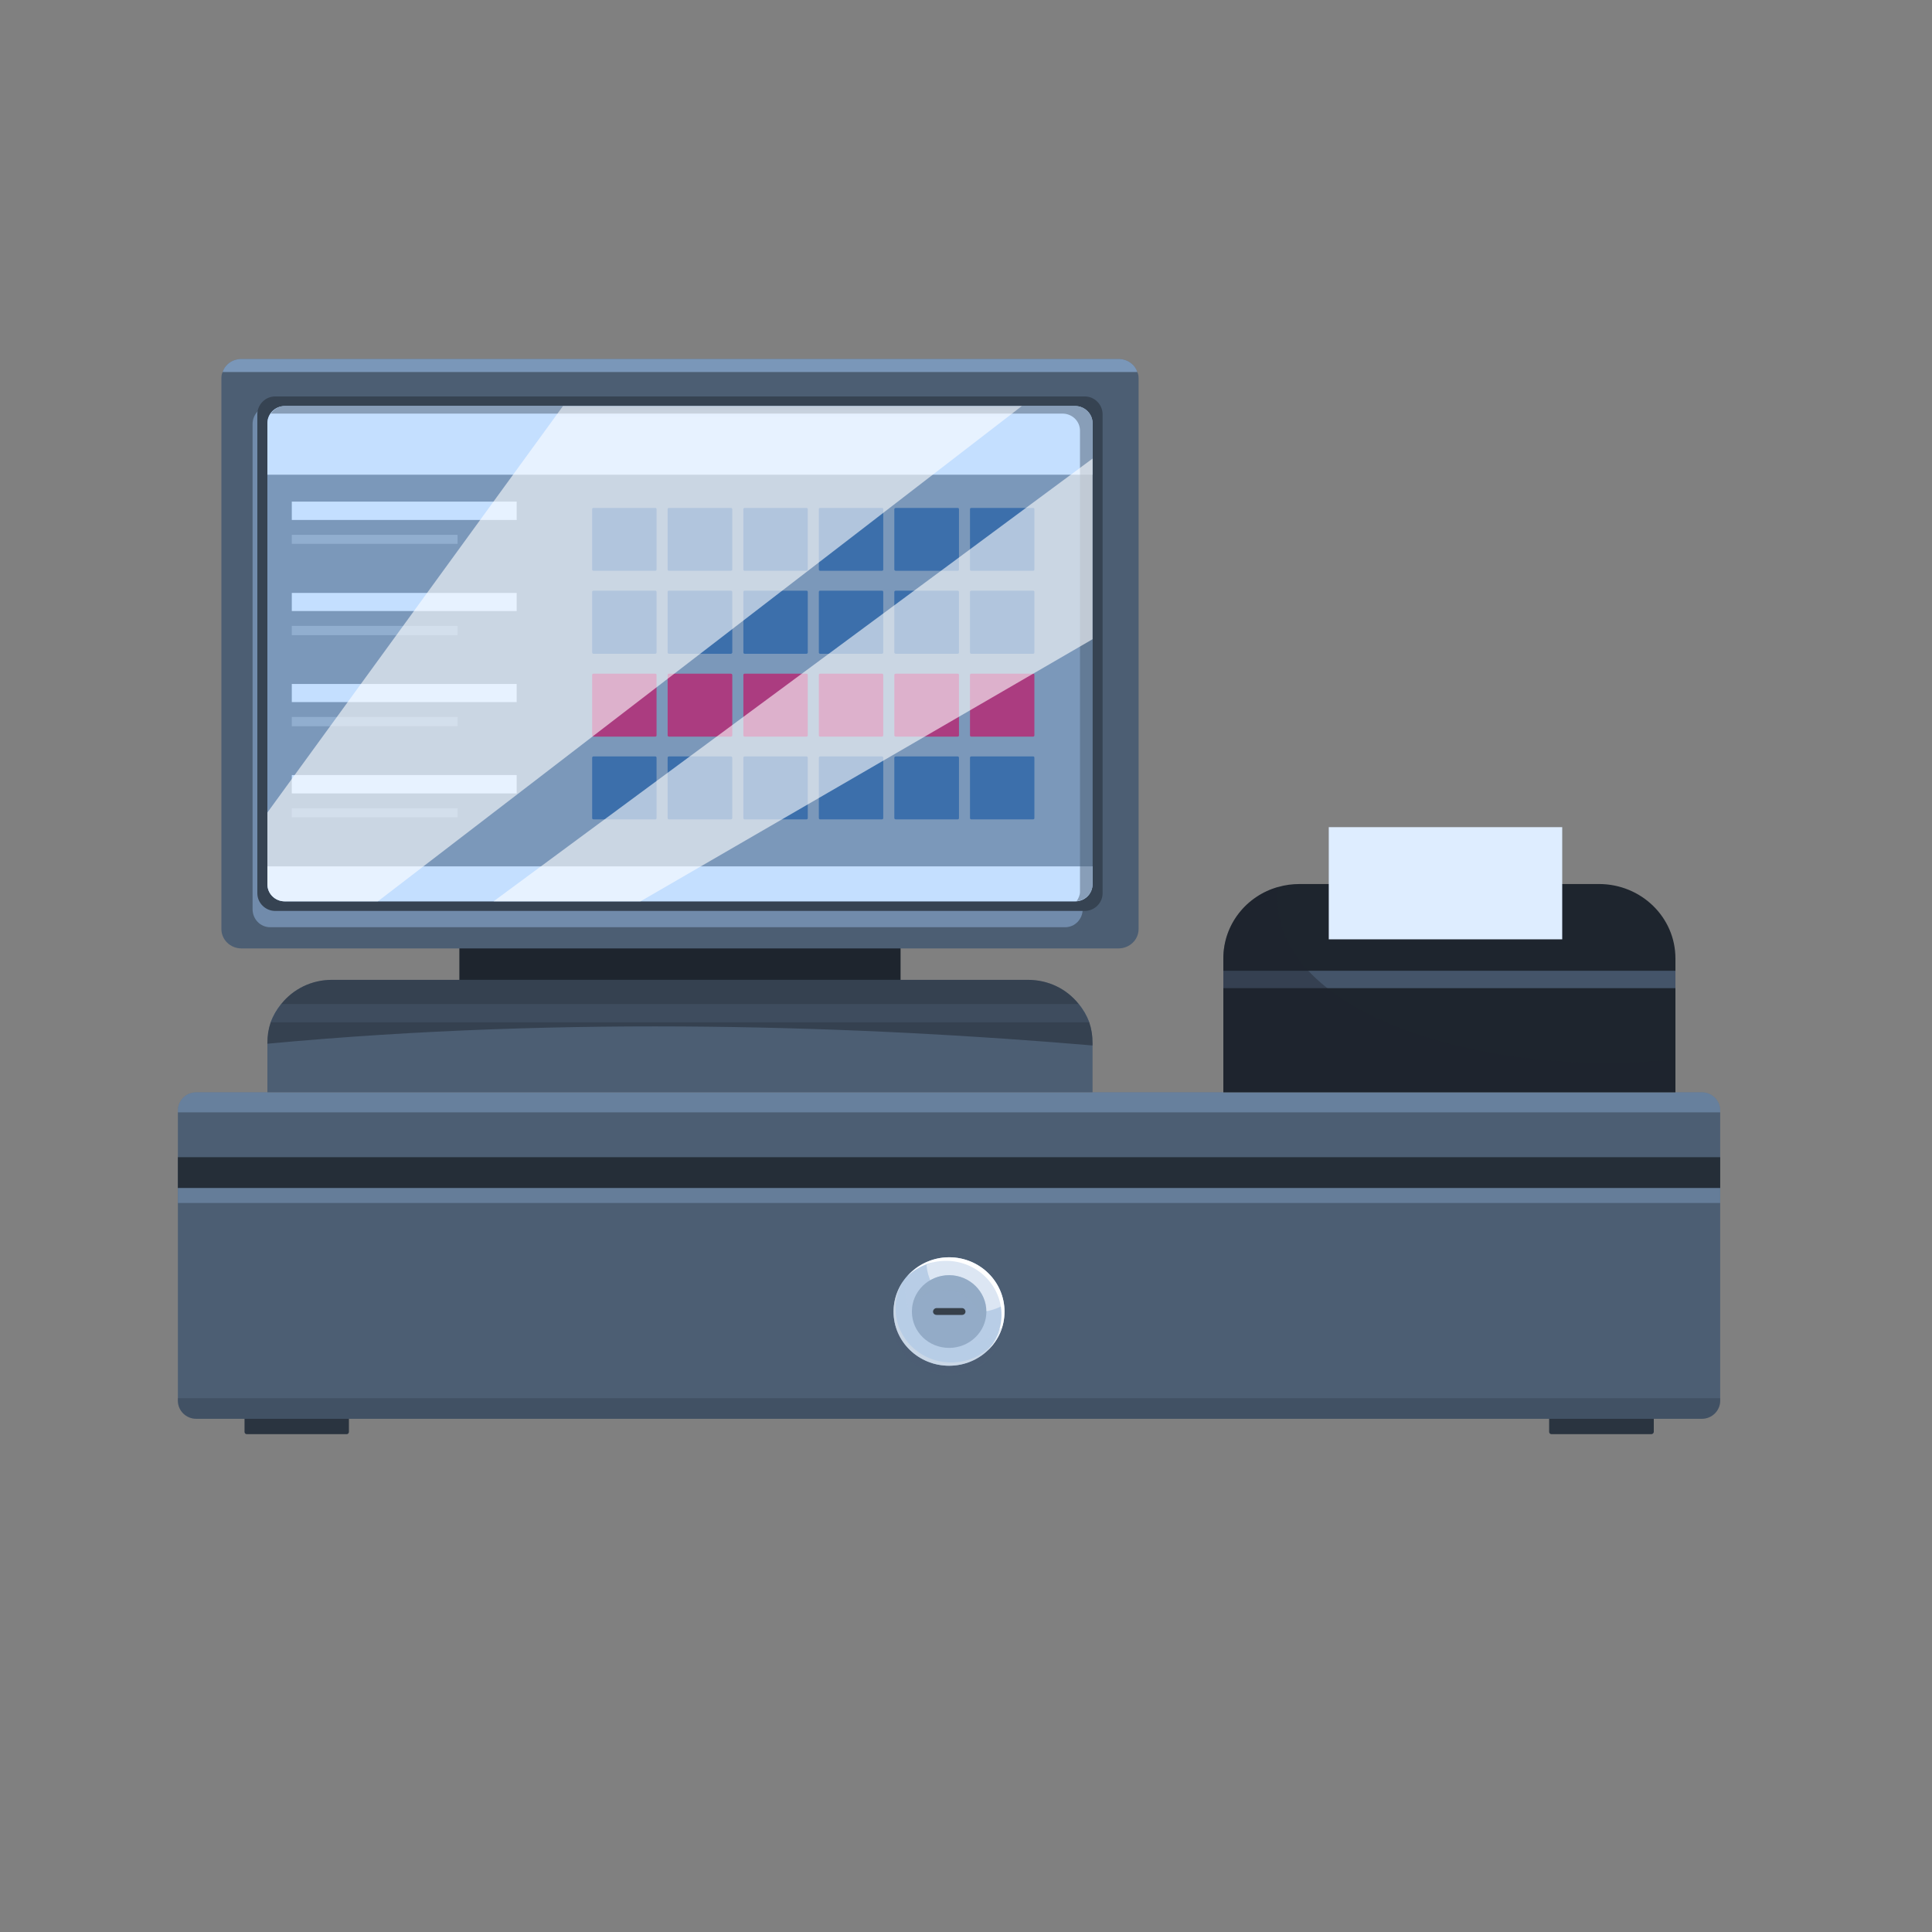 <svg xmlns="http://www.w3.org/2000/svg" xmlns:xlink="http://www.w3.org/1999/xlink" width="40" zoomAndPan="magnify" viewBox="0 0 30 30" height="40" preserveAspectRatio="xMidYMid meet" version="1.2"><rect x="0" y="0" width="30" height="30" fill="#808080" stroke="none"/><defs><clipPath id="e73732404f"><path d="M 3 21 L 6 21 L 6 22.27 L 3 22.27 Z M 3 21 "/></clipPath><clipPath id="f34e0f41e3"><path d="M 24 21 L 26 21 L 26 22.27 L 24 22.27 Z M 24 21 "/></clipPath><clipPath id="dbb25d5273"><path d="M 2.762 16 L 26.711 16 L 26.711 22.27 L 2.762 22.27 Z M 2.762 16 "/></clipPath><clipPath id="08823a93a9"><path d="M 2.762 17 L 26.711 17 L 26.711 19 L 2.762 19 Z M 2.762 17 "/></clipPath><clipPath id="e94d1972ae"><path d="M 2.762 18 L 26.711 18 L 26.711 19 L 2.762 19 Z M 2.762 18 "/></clipPath><clipPath id="a37536cbf3"><path d="M 2.762 21 L 26.711 21 L 26.711 22.27 L 2.762 22.27 Z M 2.762 21 "/></clipPath><clipPath id="f8e2d588ee"><path d="M 2.762 16 L 26.711 16 L 26.711 18 L 2.762 18 Z M 2.762 16 "/></clipPath><clipPath id="2fccb2f223"><path d="M 3 5.574 L 18 5.574 L 18 15 L 3 15 Z M 3 5.574 "/></clipPath><filter x="0%" y="0%" width="100%" filterUnits="objectBoundingBox" id="71ff06f437" height="100%"><feColorMatrix values="0 0 0 0 1 0 0 0 0 1 0 0 0 0 1 0 0 0 1 0" type="matrix" in="SourceGraphic"/></filter><clipPath id="cdedfac15e"><path d="M 1 0.27 L 13 0.27 L 13 8 L 1 8 Z M 1 0.27 "/></clipPath><clipPath id="7526c28836"><path d="M 4 1 L 13.973 1 L 13.973 8 L 4 8 Z M 4 1 "/></clipPath><clipPath id="06a2a73306"><rect x="0" width="14" y="0" height="9"/></clipPath><clipPath id="a942416f48"><path d="M 3 5.574 L 18 5.574 L 18 6 L 3 6 Z M 3 5.574 "/></clipPath><clipPath id="9ecf71e827"><path d="M 18 13 L 26.711 13 L 26.711 17 L 18 17 Z M 18 13 "/></clipPath><clipPath id="400a621338"><path d="M 18 15 L 26.711 15 L 26.711 16 L 18 16 Z M 18 15 "/></clipPath><clipPath id="5e0baede2b"><path d="M 18 13 L 26.711 13 L 26.711 17 L 18 17 Z M 18 13 "/></clipPath></defs><g id="13ce62a162"><path style=" stroke:none;fill-rule:nonzero;fill:#1e252e;fill-opacity:1;" d="M 7.133 13.418 L 13.984 13.418 L 13.984 15.754 L 7.133 15.754 Z M 7.133 13.418 "/><g clip-rule="nonzero" clip-path="url(#e73732404f)"><path style=" stroke:none;fill-rule:nonzero;fill:#2a3440;fill-opacity:1;" d="M 5.383 22.27 L 3.832 22.27 C 3.812 22.27 3.797 22.254 3.797 22.234 L 3.797 21.547 C 3.797 21.527 3.812 21.508 3.832 21.508 L 5.383 21.508 C 5.402 21.508 5.418 21.527 5.418 21.547 L 5.418 22.234 C 5.418 22.254 5.402 22.27 5.383 22.27 Z M 5.383 22.27 "/></g><g clip-rule="nonzero" clip-path="url(#f34e0f41e3)"><path style=" stroke:none;fill-rule:nonzero;fill:#2a3440;fill-opacity:1;" d="M 25.641 22.27 L 24.094 22.27 C 24.07 22.27 24.055 22.254 24.055 22.234 L 24.055 21.547 C 24.055 21.527 24.07 21.508 24.094 21.508 L 25.641 21.508 C 25.66 21.508 25.68 21.527 25.68 21.547 L 25.68 22.234 C 25.68 22.254 25.66 22.27 25.641 22.27 Z M 25.641 22.27 "/></g><g clip-rule="nonzero" clip-path="url(#dbb25d5273)"><path style=" stroke:none;fill-rule:nonzero;fill:#4c5e73;fill-opacity:1;" d="M 26.711 17.242 L 26.711 21.75 C 26.711 21.906 26.582 22.031 26.426 22.031 L 3.047 22.031 C 2.891 22.031 2.762 21.906 2.762 21.75 L 2.762 17.242 C 2.762 17.086 2.891 16.961 3.047 16.961 L 26.426 16.961 C 26.582 16.961 26.711 17.086 26.711 17.242 Z M 26.711 17.242 "/></g><g clip-rule="nonzero" clip-path="url(#08823a93a9)"><path style=" stroke:none;fill-rule:nonzero;fill:#252e38;fill-opacity:1;" d="M 2.762 17.969 L 26.711 17.969 L 26.711 18.449 L 2.762 18.449 Z M 2.762 17.969 "/></g><g clip-rule="nonzero" clip-path="url(#e94d1972ae)"><path style=" stroke:none;fill-rule:nonzero;fill:#657d99;fill-opacity:1;" d="M 2.762 18.449 L 26.711 18.449 L 26.711 18.68 L 2.762 18.68 Z M 2.762 18.449 "/></g><path style=" stroke:none;fill-rule:nonzero;fill:#4c5e73;fill-opacity:0.4;" d="M 15.578 20.508 C 15.578 20.973 15.195 21.348 14.719 21.348 C 14.242 21.348 13.855 20.973 13.855 20.508 C 13.855 20.043 14.242 19.664 14.719 19.664 C 15.195 19.664 15.578 20.043 15.578 20.508 Z M 15.578 20.508 "/><path style=" stroke:none;fill-rule:nonzero;fill:#b8cde6;fill-opacity:1;" d="M 15.598 20.367 C 15.598 20.832 15.215 21.207 14.738 21.207 C 14.262 21.207 13.875 20.832 13.875 20.367 C 13.875 19.902 14.262 19.523 14.738 19.523 C 15.215 19.523 15.598 19.902 15.598 20.367 Z M 15.598 20.367 "/><path style=" stroke:none;fill-rule:nonzero;fill:#ffffff;fill-opacity:1;" d="M 14.738 19.523 C 14.477 19.523 14.246 19.641 14.09 19.816 C 14.246 19.668 14.457 19.578 14.691 19.578 C 15.164 19.578 15.551 19.953 15.551 20.418 C 15.551 20.633 15.469 20.82 15.336 20.969 C 15.5 20.816 15.598 20.605 15.598 20.367 C 15.598 19.902 15.215 19.523 14.738 19.523 Z M 14.738 19.523 "/><path style=" stroke:none;fill-rule:nonzero;fill:#ffffff;fill-opacity:0.5;" d="M 14.387 19.641 C 14.418 20.047 14.766 20.371 15.191 20.371 C 15.324 20.371 15.445 20.336 15.555 20.281 C 15.523 19.875 15.18 19.551 14.75 19.551 C 14.617 19.551 14.496 19.586 14.387 19.641 Z M 14.387 19.641 "/><path style=" stroke:none;fill-rule:nonzero;fill:#b8cde6;fill-opacity:0.4;" d="M 14.922 20.883 C 14.449 20.883 14.062 20.508 14.062 20.043 C 14.062 19.957 14.078 19.879 14.102 19.805 C 13.961 19.953 13.875 20.148 13.875 20.367 C 13.875 20.832 14.262 21.207 14.738 21.207 C 15.129 21.207 15.453 20.953 15.559 20.605 C 15.402 20.773 15.176 20.883 14.922 20.883 Z M 14.922 20.883 "/><path style=" stroke:none;fill-rule:nonzero;fill:#93abc7;fill-opacity:1;" d="M 15.316 20.367 C 15.316 20.68 15.055 20.93 14.738 20.93 C 14.418 20.93 14.16 20.68 14.16 20.367 C 14.16 20.055 14.418 19.801 14.738 19.801 C 15.055 19.801 15.316 20.055 15.316 20.367 Z M 15.316 20.367 "/><path style=" stroke:none;fill-rule:nonzero;fill:#93abc7;fill-opacity:0.4;" d="M 14.66 20.031 C 14.977 20.031 15.238 20.285 15.238 20.594 C 15.238 20.617 15.234 20.637 15.23 20.656 C 15.281 20.57 15.316 20.473 15.316 20.367 C 15.316 20.055 15.055 19.801 14.738 19.801 C 14.438 19.801 14.195 20.023 14.164 20.305 C 14.266 20.141 14.449 20.031 14.66 20.031 Z M 14.66 20.031 "/><path style=" stroke:none;fill-rule:nonzero;fill:#37404a;fill-opacity:1;" d="M 14.938 20.418 L 14.543 20.418 C 14.512 20.418 14.488 20.395 14.488 20.367 C 14.488 20.34 14.512 20.312 14.543 20.312 L 14.938 20.312 C 14.969 20.312 14.992 20.34 14.992 20.367 C 14.992 20.395 14.969 20.418 14.938 20.418 Z M 14.938 20.418 "/><path style=" stroke:none;fill-rule:nonzero;fill:#e6e6e6;fill-opacity:0.4;" d="M 14.77 21.156 C 14.293 21.156 13.906 20.781 13.906 20.316 C 13.906 20.156 13.953 20.012 14.031 19.883 C 13.934 20.02 13.875 20.188 13.875 20.367 C 13.875 20.832 14.262 21.207 14.738 21.207 C 15.051 21.207 15.324 21.043 15.473 20.797 C 15.32 21.016 15.062 21.156 14.77 21.156 Z M 14.77 21.156 "/><g clip-rule="nonzero" clip-path="url(#a37536cbf3)"><path style=" stroke:none;fill-rule:nonzero;fill:#2a3440;fill-opacity:0.3;" d="M 26.711 21.711 L 26.711 21.75 C 26.711 21.906 26.582 22.031 26.426 22.031 L 3.047 22.031 C 2.891 22.031 2.762 21.906 2.762 21.75 L 2.762 21.711 Z M 26.711 21.711 "/></g><g clip-rule="nonzero" clip-path="url(#f8e2d588ee)"><path style=" stroke:none;fill-rule:nonzero;fill:#a7cfff;fill-opacity:0.3;" d="M 26.711 17.242 L 26.711 17.273 L 2.762 17.273 L 2.762 17.242 C 2.762 17.086 2.891 16.961 3.047 16.961 L 26.426 16.961 C 26.582 16.961 26.711 17.086 26.711 17.242 Z M 26.711 17.242 "/></g><path style=" stroke:none;fill-rule:nonzero;fill:#4c5e73;fill-opacity:1;" d="M 16.965 16.195 L 16.965 16.961 L 4.152 16.961 L 4.152 16.195 C 4.152 16.082 4.168 15.977 4.203 15.875 C 4.242 15.77 4.297 15.676 4.367 15.59 C 4.551 15.359 4.836 15.215 5.152 15.215 L 15.961 15.215 C 16.285 15.215 16.566 15.359 16.75 15.59 C 16.82 15.676 16.875 15.77 16.914 15.875 C 16.949 15.977 16.965 16.082 16.965 16.195 Z M 16.965 16.195 "/><path style=" stroke:none;fill-rule:nonzero;fill:#5e758f;fill-opacity:1;" d="M 16.914 15.875 L 4.203 15.875 C 4.242 15.77 4.297 15.676 4.367 15.59 L 16.75 15.59 C 16.82 15.676 16.875 15.77 16.914 15.875 Z M 16.914 15.875 "/><g clip-rule="nonzero" clip-path="url(#2fccb2f223)"><path style=" stroke:none;fill-rule:nonzero;fill:#4c5e73;fill-opacity:1;" d="M 17.68 5.879 L 17.68 14.426 C 17.68 14.594 17.539 14.727 17.367 14.727 L 3.75 14.727 C 3.578 14.727 3.438 14.594 3.438 14.426 L 3.438 5.879 C 3.438 5.84 3.441 5.809 3.457 5.777 C 3.496 5.656 3.613 5.574 3.75 5.574 L 17.367 5.574 C 17.504 5.574 17.621 5.656 17.66 5.777 C 17.676 5.809 17.68 5.84 17.68 5.879 Z M 17.68 5.879 "/></g><path style=" stroke:none;fill-rule:nonzero;fill:#a9d0ff;fill-opacity:0.4;" d="M 16.812 6.586 L 16.812 14.117 C 16.812 14.273 16.691 14.398 16.539 14.398 L 4.195 14.398 C 4.043 14.398 3.922 14.273 3.922 14.117 L 3.922 6.586 C 3.922 6.43 4.043 6.305 4.195 6.305 L 16.539 6.305 C 16.691 6.305 16.812 6.43 16.812 6.586 Z M 16.812 6.586 "/><path style=" stroke:none;fill-rule:nonzero;fill:#364352;fill-opacity:1;" d="M 17.121 6.434 L 17.121 13.871 C 17.121 14.02 16.996 14.145 16.844 14.145 L 4.273 14.145 C 4.121 14.145 3.996 14.02 3.996 13.871 L 3.996 6.434 C 3.996 6.281 4.121 6.156 4.273 6.156 L 16.844 6.156 C 16.996 6.156 17.121 6.281 17.121 6.434 Z M 17.121 6.434 "/><path style=" stroke:none;fill-rule:nonzero;fill:#7b98ba;fill-opacity:1;" d="M 16.965 6.57 L 16.965 13.73 C 16.965 13.879 16.844 13.996 16.695 13.996 L 4.422 13.996 C 4.273 13.996 4.152 13.879 4.152 13.73 L 4.152 6.57 C 4.152 6.426 4.273 6.305 4.422 6.305 L 16.695 6.305 C 16.844 6.305 16.965 6.426 16.965 6.57 Z M 16.965 6.57 "/><path style=" stroke:none;fill-rule:nonzero;fill:#c4dfff;fill-opacity:1;" d="M 16.965 6.57 L 16.965 7.371 L 4.152 7.371 L 4.152 6.57 C 4.152 6.426 4.273 6.305 4.422 6.305 L 16.695 6.305 C 16.844 6.305 16.965 6.426 16.965 6.57 Z M 16.965 6.57 "/><path style=" stroke:none;fill-rule:nonzero;fill:#c4dfff;fill-opacity:1;" d="M 16.965 13.453 L 16.965 13.73 C 16.965 13.879 16.844 13.996 16.695 13.996 L 4.422 13.996 C 4.273 13.996 4.152 13.879 4.152 13.73 L 4.152 13.453 Z M 16.965 13.453 "/><path style=" stroke:none;fill-rule:nonzero;fill:#c4dfff;fill-opacity:1;" d="M 4.531 7.789 L 8.023 7.789 L 8.023 8.074 L 4.531 8.074 Z M 4.531 7.789 "/><path style=" stroke:none;fill-rule:nonzero;fill:#c4dfff;fill-opacity:0.3;" d="M 4.531 8.305 L 7.105 8.305 L 7.105 8.445 L 4.531 8.445 Z M 4.531 8.305 "/><path style=" stroke:none;fill-rule:nonzero;fill:#c4dfff;fill-opacity:1;" d="M 4.531 9.207 L 8.023 9.207 L 8.023 9.488 L 4.531 9.488 Z M 4.531 9.207 "/><path style=" stroke:none;fill-rule:nonzero;fill:#c4dfff;fill-opacity:0.3;" d="M 4.531 9.719 L 7.105 9.719 L 7.105 9.863 L 4.531 9.863 Z M 4.531 9.719 "/><path style=" stroke:none;fill-rule:nonzero;fill:#c4dfff;fill-opacity:1;" d="M 4.531 10.621 L 8.023 10.621 L 8.023 10.902 L 4.531 10.902 Z M 4.531 10.621 "/><path style=" stroke:none;fill-rule:nonzero;fill:#c4dfff;fill-opacity:0.3;" d="M 4.531 11.133 L 7.105 11.133 L 7.105 11.277 L 4.531 11.277 Z M 4.531 11.133 "/><path style=" stroke:none;fill-rule:nonzero;fill:#c4dfff;fill-opacity:1;" d="M 4.531 12.035 L 8.023 12.035 L 8.023 12.32 L 4.531 12.32 Z M 4.531 12.035 "/><path style=" stroke:none;fill-rule:nonzero;fill:#c4dfff;fill-opacity:0.3;" d="M 4.531 12.551 L 7.105 12.551 L 7.105 12.691 L 4.531 12.691 Z M 4.531 12.551 "/><path style=" stroke:none;fill-rule:nonzero;fill:#3c6fab;fill-opacity:1;" d="M 10.176 8.863 L 9.215 8.863 C 9.203 8.863 9.195 8.855 9.195 8.844 L 9.195 7.906 C 9.195 7.895 9.203 7.887 9.215 7.887 L 10.176 7.887 C 10.188 7.887 10.195 7.895 10.195 7.906 L 10.195 8.844 C 10.195 8.855 10.188 8.863 10.176 8.863 Z M 10.176 8.863 "/><path style=" stroke:none;fill-rule:nonzero;fill:#3c6fab;fill-opacity:1;" d="M 11.348 8.863 L 10.387 8.863 C 10.375 8.863 10.367 8.855 10.367 8.844 L 10.367 7.906 C 10.367 7.895 10.375 7.887 10.387 7.887 L 11.348 7.887 C 11.359 7.887 11.371 7.895 11.371 7.906 L 11.371 8.844 C 11.371 8.855 11.359 8.863 11.348 8.863 Z M 11.348 8.863 "/><path style=" stroke:none;fill-rule:nonzero;fill:#3c6fab;fill-opacity:1;" d="M 12.523 8.863 L 11.562 8.863 C 11.551 8.863 11.543 8.855 11.543 8.844 L 11.543 7.906 C 11.543 7.895 11.551 7.887 11.562 7.887 L 12.523 7.887 C 12.535 7.887 12.543 7.895 12.543 7.906 L 12.543 8.844 C 12.543 8.855 12.535 8.863 12.523 8.863 Z M 12.523 8.863 "/><path style=" stroke:none;fill-rule:nonzero;fill:#3c6fab;fill-opacity:1;" d="M 13.695 8.863 L 12.734 8.863 C 12.723 8.863 12.715 8.855 12.715 8.844 L 12.715 7.906 C 12.715 7.895 12.723 7.887 12.734 7.887 L 13.695 7.887 C 13.707 7.887 13.715 7.895 13.715 7.906 L 13.715 8.844 C 13.715 8.855 13.707 8.863 13.695 8.863 Z M 13.695 8.863 "/><path style=" stroke:none;fill-rule:nonzero;fill:#3c6fab;fill-opacity:1;" d="M 14.871 8.863 L 13.91 8.863 C 13.898 8.863 13.887 8.855 13.887 8.844 L 13.887 7.906 C 13.887 7.895 13.898 7.887 13.91 7.887 L 14.871 7.887 C 14.883 7.887 14.891 7.895 14.891 7.906 L 14.891 8.844 C 14.891 8.855 14.883 8.863 14.871 8.863 Z M 14.871 8.863 "/><path style=" stroke:none;fill-rule:nonzero;fill:#3c6fab;fill-opacity:1;" d="M 16.043 8.863 L 15.082 8.863 C 15.07 8.863 15.062 8.855 15.062 8.844 L 15.062 7.906 C 15.062 7.895 15.07 7.887 15.082 7.887 L 16.043 7.887 C 16.055 7.887 16.062 7.895 16.062 7.906 L 16.062 8.844 C 16.062 8.855 16.055 8.863 16.043 8.863 Z M 16.043 8.863 "/><path style=" stroke:none;fill-rule:nonzero;fill:#3c6fab;fill-opacity:1;" d="M 10.176 10.152 L 9.215 10.152 C 9.203 10.152 9.195 10.141 9.195 10.133 L 9.195 9.191 C 9.195 9.18 9.203 9.172 9.215 9.172 L 10.176 9.172 C 10.188 9.172 10.195 9.18 10.195 9.191 L 10.195 10.133 C 10.195 10.141 10.188 10.152 10.176 10.152 Z M 10.176 10.152 "/><path style=" stroke:none;fill-rule:nonzero;fill:#3c6fab;fill-opacity:1;" d="M 11.348 10.152 L 10.387 10.152 C 10.375 10.152 10.367 10.141 10.367 10.133 L 10.367 9.191 C 10.367 9.18 10.375 9.172 10.387 9.172 L 11.348 9.172 C 11.359 9.172 11.371 9.18 11.371 9.191 L 11.371 10.133 C 11.371 10.141 11.359 10.152 11.348 10.152 Z M 11.348 10.152 "/><path style=" stroke:none;fill-rule:nonzero;fill:#3c6fab;fill-opacity:1;" d="M 12.523 10.152 L 11.562 10.152 C 11.551 10.152 11.543 10.141 11.543 10.133 L 11.543 9.191 C 11.543 9.18 11.551 9.172 11.562 9.172 L 12.523 9.172 C 12.535 9.172 12.543 9.18 12.543 9.191 L 12.543 10.133 C 12.543 10.141 12.535 10.152 12.523 10.152 Z M 12.523 10.152 "/><path style=" stroke:none;fill-rule:nonzero;fill:#3c6fab;fill-opacity:1;" d="M 13.695 10.152 L 12.734 10.152 C 12.723 10.152 12.715 10.141 12.715 10.133 L 12.715 9.191 C 12.715 9.18 12.723 9.172 12.734 9.172 L 13.695 9.172 C 13.707 9.172 13.715 9.18 13.715 9.191 L 13.715 10.133 C 13.715 10.141 13.707 10.152 13.695 10.152 Z M 13.695 10.152 "/><path style=" stroke:none;fill-rule:nonzero;fill:#3c6fab;fill-opacity:1;" d="M 14.871 10.152 L 13.91 10.152 C 13.898 10.152 13.887 10.141 13.887 10.133 L 13.887 9.191 C 13.887 9.18 13.898 9.172 13.91 9.172 L 14.871 9.172 C 14.883 9.172 14.891 9.18 14.891 9.191 L 14.891 10.133 C 14.891 10.141 14.883 10.152 14.871 10.152 Z M 14.871 10.152 "/><path style=" stroke:none;fill-rule:nonzero;fill:#3c6fab;fill-opacity:1;" d="M 16.043 10.152 L 15.082 10.152 C 15.07 10.152 15.062 10.141 15.062 10.133 L 15.062 9.191 C 15.062 9.18 15.07 9.172 15.082 9.172 L 16.043 9.172 C 16.055 9.172 16.062 9.18 16.062 9.191 L 16.062 10.133 C 16.062 10.141 16.055 10.152 16.043 10.152 Z M 16.043 10.152 "/><path style=" stroke:none;fill-rule:nonzero;fill:#ab3c80;fill-opacity:1;" d="M 10.176 11.438 L 9.215 11.438 C 9.203 11.438 9.195 11.43 9.195 11.418 L 9.195 10.48 C 9.195 10.469 9.203 10.461 9.215 10.461 L 10.176 10.461 C 10.188 10.461 10.195 10.469 10.195 10.48 L 10.195 11.418 C 10.195 11.43 10.188 11.438 10.176 11.438 Z M 10.176 11.438 "/><path style=" stroke:none;fill-rule:nonzero;fill:#ab3c80;fill-opacity:1;" d="M 11.348 11.438 L 10.387 11.438 C 10.375 11.438 10.367 11.43 10.367 11.418 L 10.367 10.48 C 10.367 10.469 10.375 10.461 10.387 10.461 L 11.348 10.461 C 11.359 10.461 11.371 10.469 11.371 10.48 L 11.371 11.418 C 11.371 11.43 11.359 11.438 11.348 11.438 Z M 11.348 11.438 "/><path style=" stroke:none;fill-rule:nonzero;fill:#ab3c80;fill-opacity:1;" d="M 12.523 11.438 L 11.562 11.438 C 11.551 11.438 11.543 11.43 11.543 11.418 L 11.543 10.48 C 11.543 10.469 11.551 10.461 11.562 10.461 L 12.523 10.461 C 12.535 10.461 12.543 10.469 12.543 10.48 L 12.543 11.418 C 12.543 11.43 12.535 11.438 12.523 11.438 Z M 12.523 11.438 "/><path style=" stroke:none;fill-rule:nonzero;fill:#ab3c80;fill-opacity:1;" d="M 13.695 11.438 L 12.734 11.438 C 12.723 11.438 12.715 11.43 12.715 11.418 L 12.715 10.48 C 12.715 10.469 12.723 10.461 12.734 10.461 L 13.695 10.461 C 13.707 10.461 13.715 10.469 13.715 10.48 L 13.715 11.418 C 13.715 11.43 13.707 11.438 13.695 11.438 Z M 13.695 11.438 "/><path style=" stroke:none;fill-rule:nonzero;fill:#ab3c80;fill-opacity:1;" d="M 14.871 11.438 L 13.91 11.438 C 13.898 11.438 13.887 11.43 13.887 11.418 L 13.887 10.48 C 13.887 10.469 13.898 10.461 13.91 10.461 L 14.871 10.461 C 14.883 10.461 14.891 10.469 14.891 10.48 L 14.891 11.418 C 14.891 11.43 14.883 11.438 14.871 11.438 Z M 14.871 11.438 "/><path style=" stroke:none;fill-rule:nonzero;fill:#ab3c80;fill-opacity:1;" d="M 16.043 11.438 L 15.082 11.438 C 15.07 11.438 15.062 11.43 15.062 11.418 L 15.062 10.48 C 15.062 10.469 15.07 10.461 15.082 10.461 L 16.043 10.461 C 16.055 10.461 16.062 10.469 16.062 10.48 L 16.062 11.418 C 16.062 11.43 16.055 11.438 16.043 11.438 Z M 16.043 11.438 "/><path style=" stroke:none;fill-rule:nonzero;fill:#3c6fab;fill-opacity:1;" d="M 10.176 12.723 L 9.215 12.723 C 9.203 12.723 9.195 12.715 9.195 12.703 L 9.195 11.766 C 9.195 11.754 9.203 11.746 9.215 11.746 L 10.176 11.746 C 10.188 11.746 10.195 11.754 10.195 11.766 L 10.195 12.703 C 10.195 12.715 10.188 12.723 10.176 12.723 Z M 10.176 12.723 "/><path style=" stroke:none;fill-rule:nonzero;fill:#3c6fab;fill-opacity:1;" d="M 11.348 12.723 L 10.387 12.723 C 10.375 12.723 10.367 12.715 10.367 12.703 L 10.367 11.766 C 10.367 11.754 10.375 11.746 10.387 11.746 L 11.348 11.746 C 11.359 11.746 11.371 11.754 11.371 11.766 L 11.371 12.703 C 11.371 12.715 11.359 12.723 11.348 12.723 Z M 11.348 12.723 "/><path style=" stroke:none;fill-rule:nonzero;fill:#3c6fab;fill-opacity:1;" d="M 12.523 12.723 L 11.562 12.723 C 11.551 12.723 11.543 12.715 11.543 12.703 L 11.543 11.766 C 11.543 11.754 11.551 11.746 11.562 11.746 L 12.523 11.746 C 12.535 11.746 12.543 11.754 12.543 11.766 L 12.543 12.703 C 12.543 12.715 12.535 12.723 12.523 12.723 Z M 12.523 12.723 "/><path style=" stroke:none;fill-rule:nonzero;fill:#3c6fab;fill-opacity:1;" d="M 13.695 12.723 L 12.734 12.723 C 12.723 12.723 12.715 12.715 12.715 12.703 L 12.715 11.766 C 12.715 11.754 12.723 11.746 12.734 11.746 L 13.695 11.746 C 13.707 11.746 13.715 11.754 13.715 11.766 L 13.715 12.703 C 13.715 12.715 13.707 12.723 13.695 12.723 Z M 13.695 12.723 "/><path style=" stroke:none;fill-rule:nonzero;fill:#3c6fab;fill-opacity:1;" d="M 14.871 12.723 L 13.91 12.723 C 13.898 12.723 13.887 12.715 13.887 12.703 L 13.887 11.766 C 13.887 11.754 13.898 11.746 13.91 11.746 L 14.871 11.746 C 14.883 11.746 14.891 11.754 14.891 11.766 L 14.891 12.703 C 14.891 12.715 14.883 12.723 14.871 12.723 Z M 14.871 12.723 "/><path style=" stroke:none;fill-rule:nonzero;fill:#3c6fab;fill-opacity:1;" d="M 16.043 12.723 L 15.082 12.723 C 15.07 12.723 15.062 12.715 15.062 12.703 L 15.062 11.766 C 15.062 11.754 15.07 11.746 15.082 11.746 L 16.043 11.746 C 16.055 11.746 16.062 11.754 16.062 11.766 L 16.062 12.703 C 16.062 12.715 16.055 12.723 16.043 12.723 Z M 16.043 12.723 "/><path style=" stroke:none;fill-rule:nonzero;fill:#4c5e73;fill-opacity:0.5;" d="M 16.695 6.305 L 4.422 6.305 C 4.328 6.305 4.25 6.355 4.203 6.426 C 4.211 6.426 4.215 6.422 4.223 6.422 L 16.496 6.422 C 16.648 6.422 16.77 6.539 16.77 6.688 L 16.77 13.848 C 16.77 13.902 16.746 13.949 16.719 13.992 C 16.855 13.98 16.965 13.871 16.965 13.73 L 16.965 6.57 C 16.965 6.426 16.844 6.305 16.695 6.305 Z M 16.695 6.305 "/><g mask="url(#282409b773)" transform="matrix(1,0,0,1,3,6)"><g clip-path="url(#06a2a73306)"><g clip-rule="nonzero" clip-path="url(#cdedfac15e)"><path style=" stroke:none;fill-rule:nonzero;fill:#ffffff;fill-opacity:1;" d="M 5.742 0.305 L 1.152 6.617 L 1.152 7.73 C 1.152 7.879 1.273 7.996 1.422 7.996 L 2.867 7.996 C 5.812 5.738 9.469 2.926 12.867 0.305 Z M 5.742 0.305 "/></g><g clip-rule="nonzero" clip-path="url(#7526c28836)"><path style=" stroke:none;fill-rule:nonzero;fill:#ffffff;fill-opacity:1;" d="M 13.965 1.121 C 10.68 3.555 7.32 6.035 4.664 7.996 L 6.945 7.996 C 9.09 6.754 11.516 5.348 13.965 3.926 Z M 13.965 1.121 "/></g></g><mask id="282409b773"><g filter="url(#71ff06f437)"><rect x="0" width="30" y="0" height="30" style="fill:#000000;fill-opacity:0.6;stroke:none;"/></g></mask></g><g clip-rule="nonzero" clip-path="url(#a942416f48)"><path style=" stroke:none;fill-rule:nonzero;fill:#a9d0ff;fill-opacity:0.5;" d="M 17.66 5.777 L 3.457 5.777 C 3.496 5.656 3.613 5.574 3.75 5.574 L 17.367 5.574 C 17.504 5.574 17.621 5.656 17.66 5.777 Z M 17.66 5.777 "/></g><path style=" stroke:none;fill-rule:nonzero;fill:#1e252e;fill-opacity:0.5;" d="M 16.965 16.195 L 16.965 16.234 C 13.438 15.934 8.855 15.766 4.152 16.207 L 4.152 16.195 C 4.152 16.082 4.168 15.977 4.203 15.875 C 4.242 15.77 4.297 15.676 4.367 15.59 C 4.551 15.359 4.836 15.215 5.152 15.215 L 15.961 15.215 C 16.285 15.215 16.566 15.359 16.75 15.59 C 16.82 15.676 16.875 15.77 16.914 15.875 C 16.949 15.977 16.965 16.082 16.965 16.195 Z M 16.965 16.195 "/><g clip-rule="nonzero" clip-path="url(#9ecf71e827)"><path style=" stroke:none;fill-rule:nonzero;fill:#1e252e;fill-opacity:1;" d="M 26.016 14.883 L 26.016 16.961 L 18.996 16.961 L 18.996 14.883 C 18.996 14.355 19.355 13.91 19.848 13.773 C 19.953 13.742 20.066 13.727 20.184 13.727 L 24.828 13.727 C 25.484 13.727 26.016 14.242 26.016 14.883 Z M 26.016 14.883 "/></g><g clip-rule="nonzero" clip-path="url(#400a621338)"><path style=" stroke:none;fill-rule:nonzero;fill:#7e9cc2;fill-opacity:0.4;" d="M 18.996 15.074 L 26.016 15.074 L 26.016 15.344 L 18.996 15.344 Z M 18.996 15.074 "/></g><path style=" stroke:none;fill-rule:nonzero;fill:#deedff;fill-opacity:1;" d="M 20.633 12.844 L 24.258 12.844 L 24.258 14.586 L 20.633 14.586 Z M 20.633 12.844 "/><g clip-rule="nonzero" clip-path="url(#5e0baede2b)"><path style=" stroke:none;fill-rule:nonzero;fill:#1e252e;fill-opacity:0.4;" d="M 26.016 16.449 L 26.016 16.961 L 18.996 16.961 L 18.996 14.883 C 18.996 14.355 19.355 13.91 19.848 13.773 C 19.625 15.73 23.07 16.766 26.016 16.449 Z M 26.016 16.449 "/></g></g></svg>